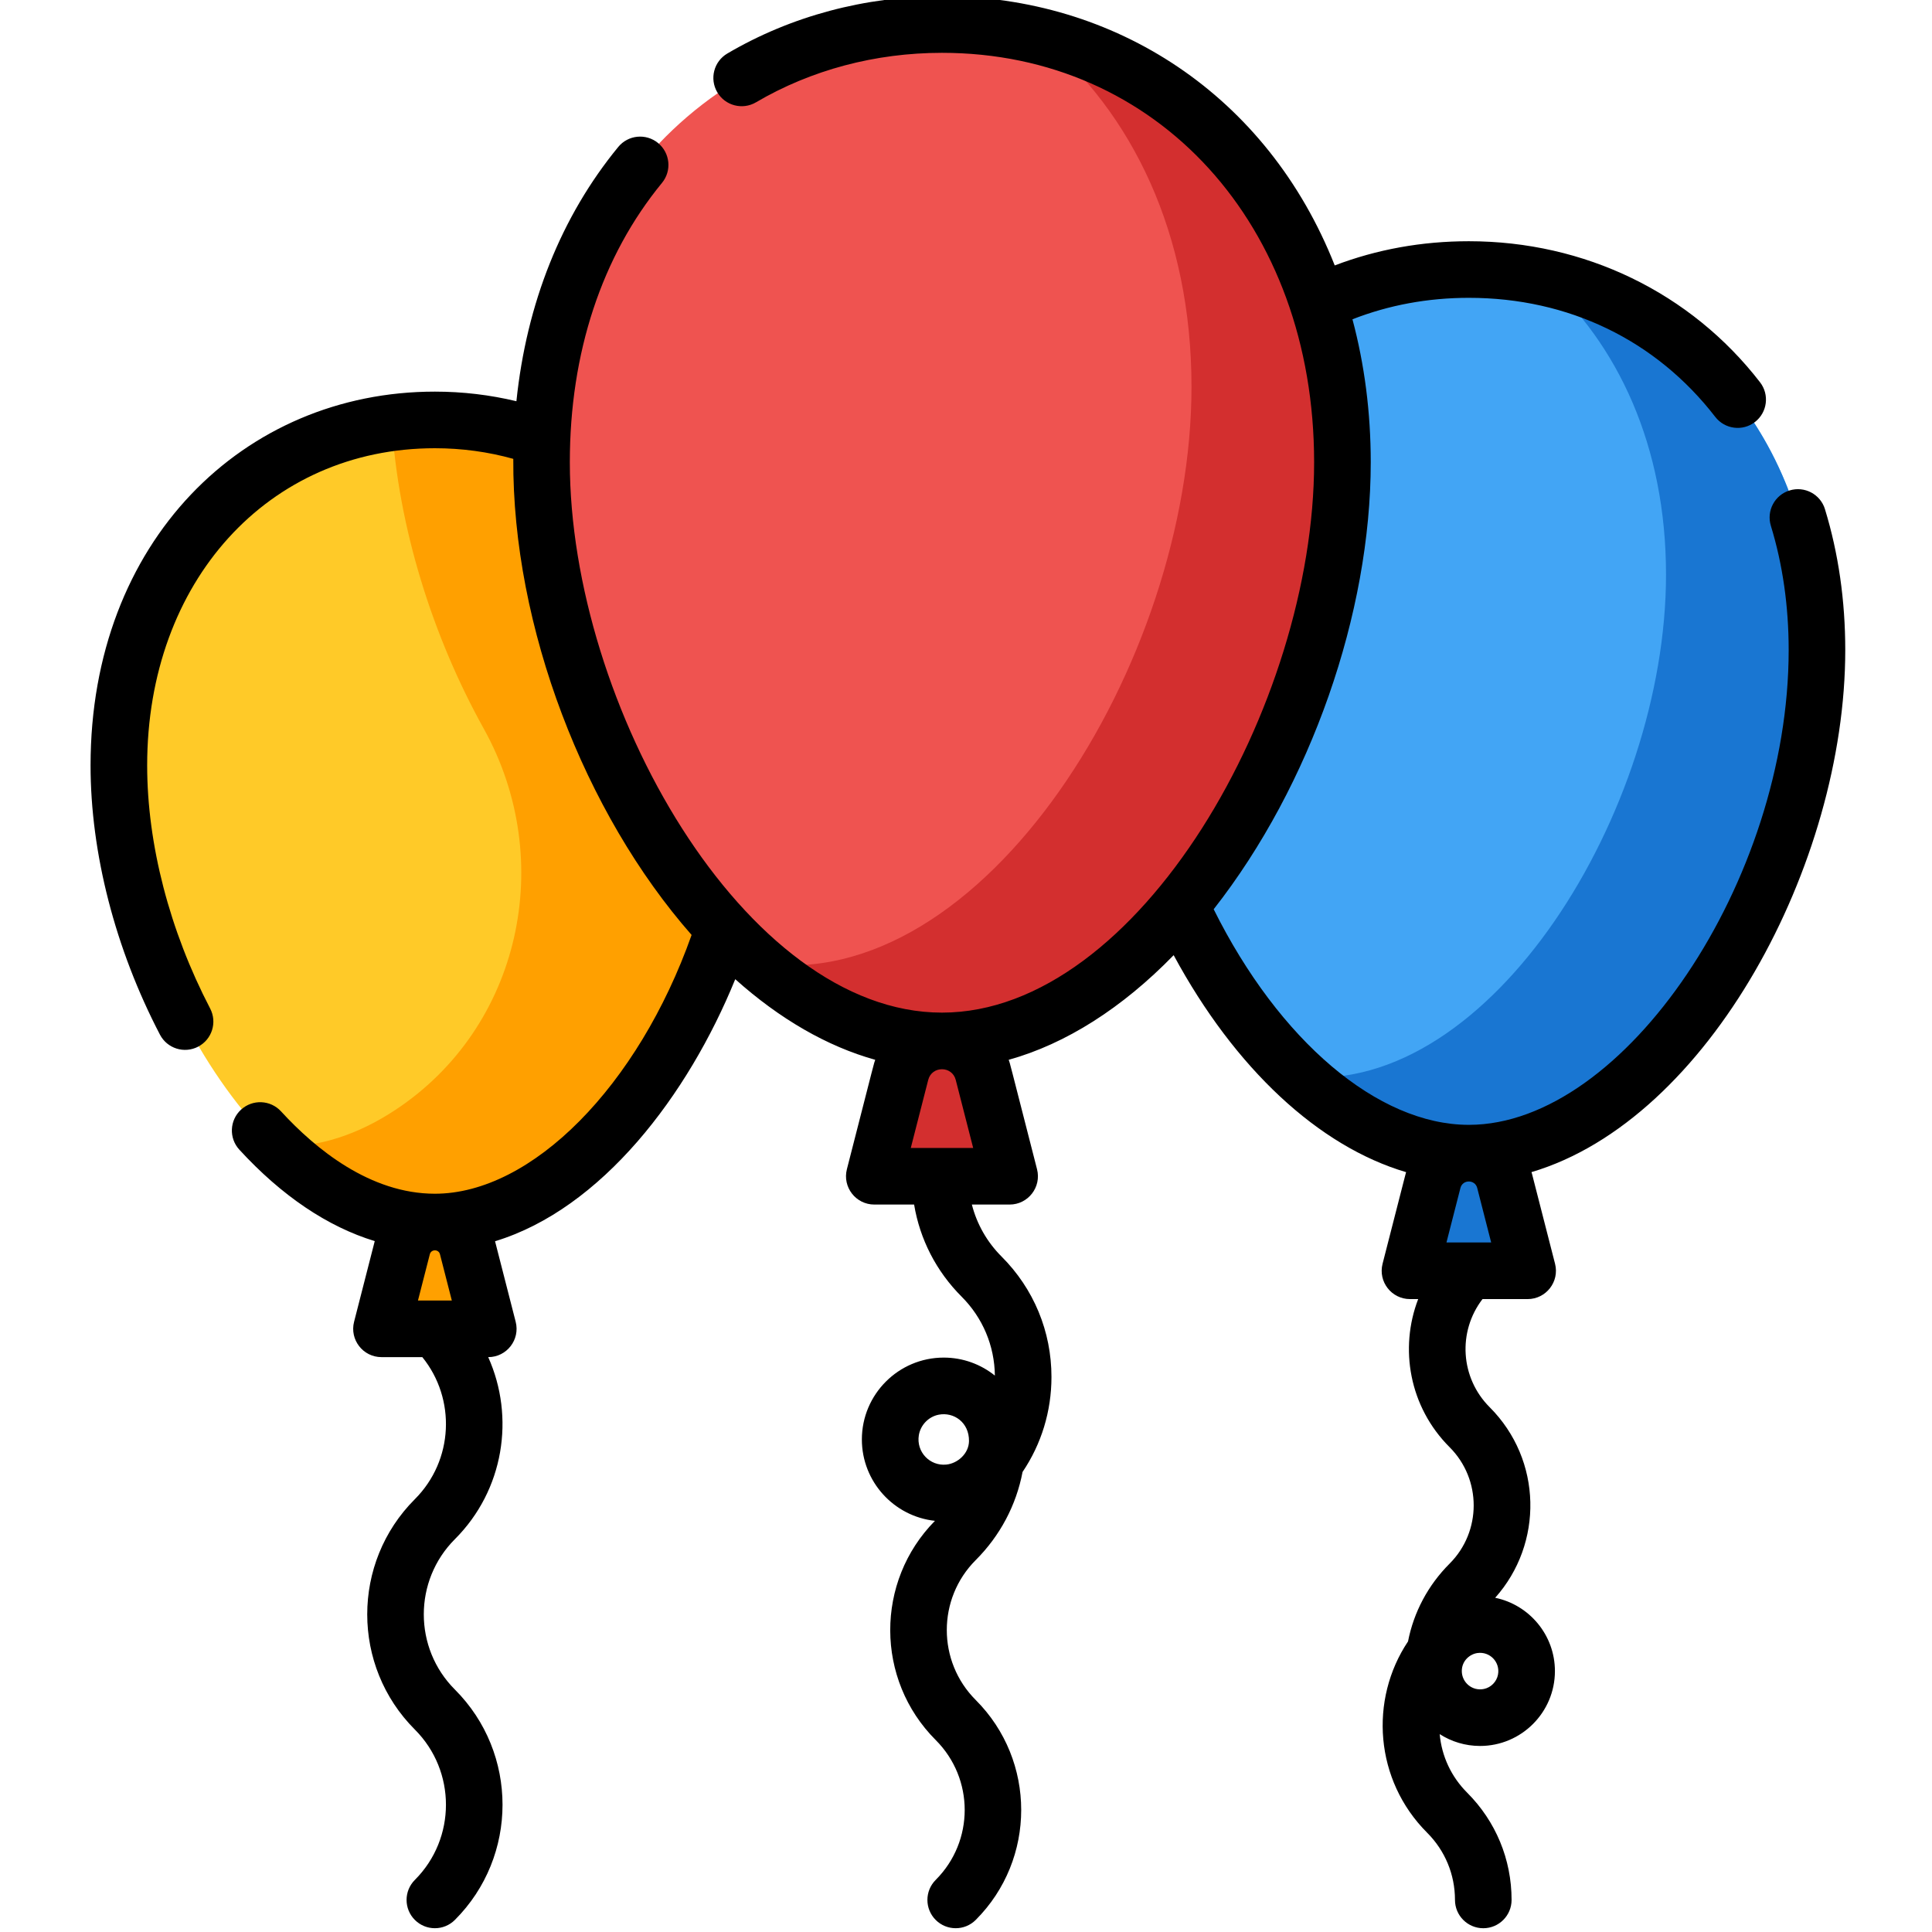 <svg height="511pt" viewBox="-23 1 511 512" width="511pt" xmlns="http://www.w3.org/2000/svg"><path d="m244.062 312.719h-35.859l7.02-27.395c1.273-4.98 5.766-8.469 10.91-8.469 5.145 0 9.637 3.488 10.91 8.469zm0 0" fill="#d32f2f"/><path d="m381.34 337.773h-31.176l6.102-23.812c1.109-4.332 5.016-7.363 9.488-7.363s8.375 3.031 9.484 7.363zm0 0" fill="#1976d2"/><path d="m332.258 123.508c0 70.422-50.676 153.348-106.125 153.348-55.445 0-106.125-82.926-106.125-153.348 0-70.422 47.516-116.008 106.129-116.008 58.609 0 106.121 45.586 106.121 116.008zm0 0" fill="#ef5350"/><path d="m252.055 10.613c24.492 20.125 40.203 52.402 40.203 92.895 0 73.211-55.195 161.453-114.43 152.727 14.777 12.828 31.316 20.621 48.305 20.621 55.449 0 106.125-82.926 106.125-153.348 0-59.68-34.121-101.516-80.203-112.895zm0 0" fill="#d32f2f"/><path d="m105.902 353.152h-28.301l5.539-21.617c1.008-3.934 4.551-6.684 8.609-6.684 4.062 0 7.605 2.75 8.613 6.684zm0 0" fill="#ffa000"/><path d="m365.754 72.43c-14.27 0-27.785 3.109-39.848 8.93 4.109 12.738 6.352 26.855 6.352 42.148 0 41.254-17.395 86.789-42.945 117.438 17.066 36.746 45.918 65.652 76.438 65.652 48.203 0 92.262-72.094 92.262-133.316s-41.305-100.852-92.258-100.852zm0 0" fill="#42a5f5"/><path d="m385.332 74.461c19.988 17.598 32.68 44.891 32.68 78.82 0 62.773-46.539 137.766-96.805 133.082 13.477 12.516 28.785 20.234 44.543 20.234 48.203 0 92.262-72.094 92.262-133.316 0-53.148-31.129-90.016-72.68-98.82zm0 0" fill="#1976d2"/><path d="m120.145 117.145c-8.867-3.18-18.426-4.859-28.395-4.859-46.254 0-83.75 35.977-83.75 91.551 0 55.574 39.992 121.016 83.75 121.016 32.602 0 63.109-36.328 76.547-77.836-29.41-31.512-50.09-83.312-48.152-129.871zm0 0" fill="#ffca28"/><path d="m120.145 117.145c-8.867-3.18-18.426-4.859-28.395-4.859-3.879 0-7.688.277-11.426.773 1.727 27.648 10.75 56.531 24.402 81.094 19.355 34.824 9.781 79.082-23.484 101.008-9.609 6.336-20.367 10.207-31.727 9.633 12.664 12.359 27.227 20.059 42.234 20.059 32.602 0 63.109-36.328 76.547-77.836-29.41-31.512-50.09-83.312-48.152-129.871zm0 0" fill="#ffa000"/><path d="m460.137 135.941c-1.211-3.957-5.402-6.188-9.367-4.973-3.961 1.215-6.188 5.41-4.973 9.371 3.133 10.219 4.719 21.301 4.719 32.941 0 61.121-43.531 125.766-84.711 125.816-.016 0-.035 0-.051 0s-.031 0-.047 0c-24.047-.031-50.23-22.305-67.57-57.137 25.793-32.883 41.625-78.531 41.625-118.453 0-13.219-1.656-25.953-4.848-37.891 9.656-3.773 20-5.688 30.844-5.688 26.391 0 49.582 11.207 65.305 31.555 2.535 3.281 7.246 3.883 10.523 1.352 3.277-2.535 3.879-7.242 1.348-10.523-18.359-23.758-46.488-37.383-77.176-37.383-12.445 0-24.367 2.156-35.539 6.414-17.832-45.152-58.258-71.344-104.086-71.344-20.32 0-39.992 5.25-56.883 15.184-3.57 2.098-4.766 6.695-2.664 10.266 2.098 3.57 6.695 4.762 10.266 2.664 14.59-8.578 31.633-13.113 49.281-13.113 57.148 0 98.625 45.633 98.625 108.508 0 64.289-46.43 145.844-98.617 145.848 0 0-.004 0-.008 0 0 0-.004 0-.008 0-52.184-.008-98.613-81.562-98.613-145.848 0-28.984 8.445-54.586 24.426-74.043 2.629-3.199 2.164-7.926-1.035-10.555-3.203-2.629-7.93-2.168-10.559 1.035-15.125 18.414-24.305 41.48-26.988 67.383-6.996-1.676-14.223-2.543-21.605-2.543-50.727 0-91.25 39.719-91.25 99.051 0 23.266 6.531 48.605 18.391 71.359 1.914 3.672 6.445 5.098 10.117 3.184 3.676-1.914 5.102-6.445 3.184-10.117-10.762-20.652-16.691-43.531-16.691-64.426 0-48.703 32.066-84.051 76.25-84.051 7.145 0 14.109.957 20.777 2.816-.25 44.477 18.914 93.934 47.254 126.172-14.145 39.98-42.305 68.578-68.031 68.578-17.156 0-31.641-11.867-40.77-21.824-2.801-3.055-7.543-3.258-10.598-.461-3.055 2.801-3.258 7.547-.461 10.598 11.242 12.262 23.434 20.445 35.891 24.242l-5.477 21.383c-1.215 4.738 2.367 9.363 7.266 9.363h10.82c8.961 11.051 8.305 27.363-1.977 37.645-16.832 16.832-16.832 44.223 0 61.055 10.984 10.988 10.984 28.859 0 39.844-2.93 2.93-2.93 7.68 0 10.605 2.93 2.93 7.68 2.93 10.605 0 16.836-16.832 16.836-44.223 0-61.055-10.984-10.984-10.984-28.859 0-39.844 13.027-13.023 15.965-32.367 8.832-48.25h.016c4.891 0 8.48-4.621 7.266-9.363l-5.469-21.348c28.191-8.559 51.129-38.641 63.656-69.445 11.781 10.551 24.375 17.816 37.094 21.363-.41 1.168.137-.84-7.508 28.996-1.215 4.738 2.367 9.363 7.266 9.363h10.547c1.531 9.195 5.859 17.672 12.582 24.398 5.602 5.602 8.727 13.02 8.82 20.926-3.715-2.98-8.43-4.766-13.551-4.766-11.961 0-21.695 9.73-21.695 21.695 0 11.172 8.496 20.402 19.367 21.566-15.867 16.086-15.801 42.082.199 58.086 10.246 10.246 10.246 26.824 0 37.07-2.93 2.93-2.93 7.68 0 10.609 2.93 2.926 7.68 2.926 10.605 0 16.07-16.07 16.07-42.219 0-58.289-10.219-10.219-10.219-26.852 0-37.074 6.477-6.473 10.738-14.566 12.414-23.359 4.984-7.379 7.66-16.07 7.66-25.172 0-12.051-4.691-23.379-13.211-31.898-3.875-3.875-6.562-8.621-7.883-13.793h10.004c4.891 0 8.48-4.621 7.266-9.363-7.668-29.922-7.098-27.836-7.508-28.996 15.137-4.223 30.086-13.719 43.715-27.73 16.242 30.09 38.48 50.688 61.605 57.504-.285 1 .902-3.605-6.242 24.277-1.215 4.738 2.367 9.359 7.266 9.359h2.172c-5.023 13.062-2.379 28.547 8.332 39.254 8.504 8.504 8.504 22.344 0 30.848-5.723 5.723-9.504 12.859-11.023 20.621-10.324 15.457-8.844 36.781 5.059 50.688 4.762 4.762 7.383 11.09 7.383 17.82 0 4.141 3.359 7.5 7.5 7.5 4.141 0 7.5-3.359 7.5-7.5 0-10.738-4.18-20.832-11.773-28.426-4.211-4.211-6.75-9.652-7.277-15.516 3.086 1.984 6.762 3.137 10.699 3.137 10.938 0 19.836-8.898 19.836-19.836 0-9.57-6.805-17.574-15.832-19.434 12.805-14.34 12.523-36.523-1.465-50.508-7.777-7.777-8.516-20.012-1.895-28.648h11.961c4.891 0 8.48-4.617 7.266-9.359l-6.102-23.812c-.043-.164-.098-.316-.145-.477 46.863-13.871 83.156-81.68 83.156-138.34 0-13.129-1.809-25.691-5.379-37.34zm-372.871 209.711 3.141-12.254c.355-1.387 2.336-1.391 2.691 0l3.141 12.254zm140.016 43.477c-4.367.434-8-3.363-7.281-7.777.441-2.703 2.574-4.918 5.258-5.441 4.008-.781 8.09 2.043 8.035 6.984-.035 3.332-3.031 5.941-6.012 6.234zm-9.414-83.91 4.621-18.031c.965-3.773 6.324-3.773 7.293 0l4.621 18.031zm155.617 139.574c-.352 1.871-1.844 3.406-3.711 3.797-3.117.652-5.879-1.723-5.879-4.746-.004-2.73 2.125-4.48 4.121-4.77 3.301-.48 6.094 2.398 5.469 5.719zm-13.656-114.523 3.703-14.449c.586-2.285 3.855-2.289 4.445 0l3.699 14.449zm0 0"/></svg>
